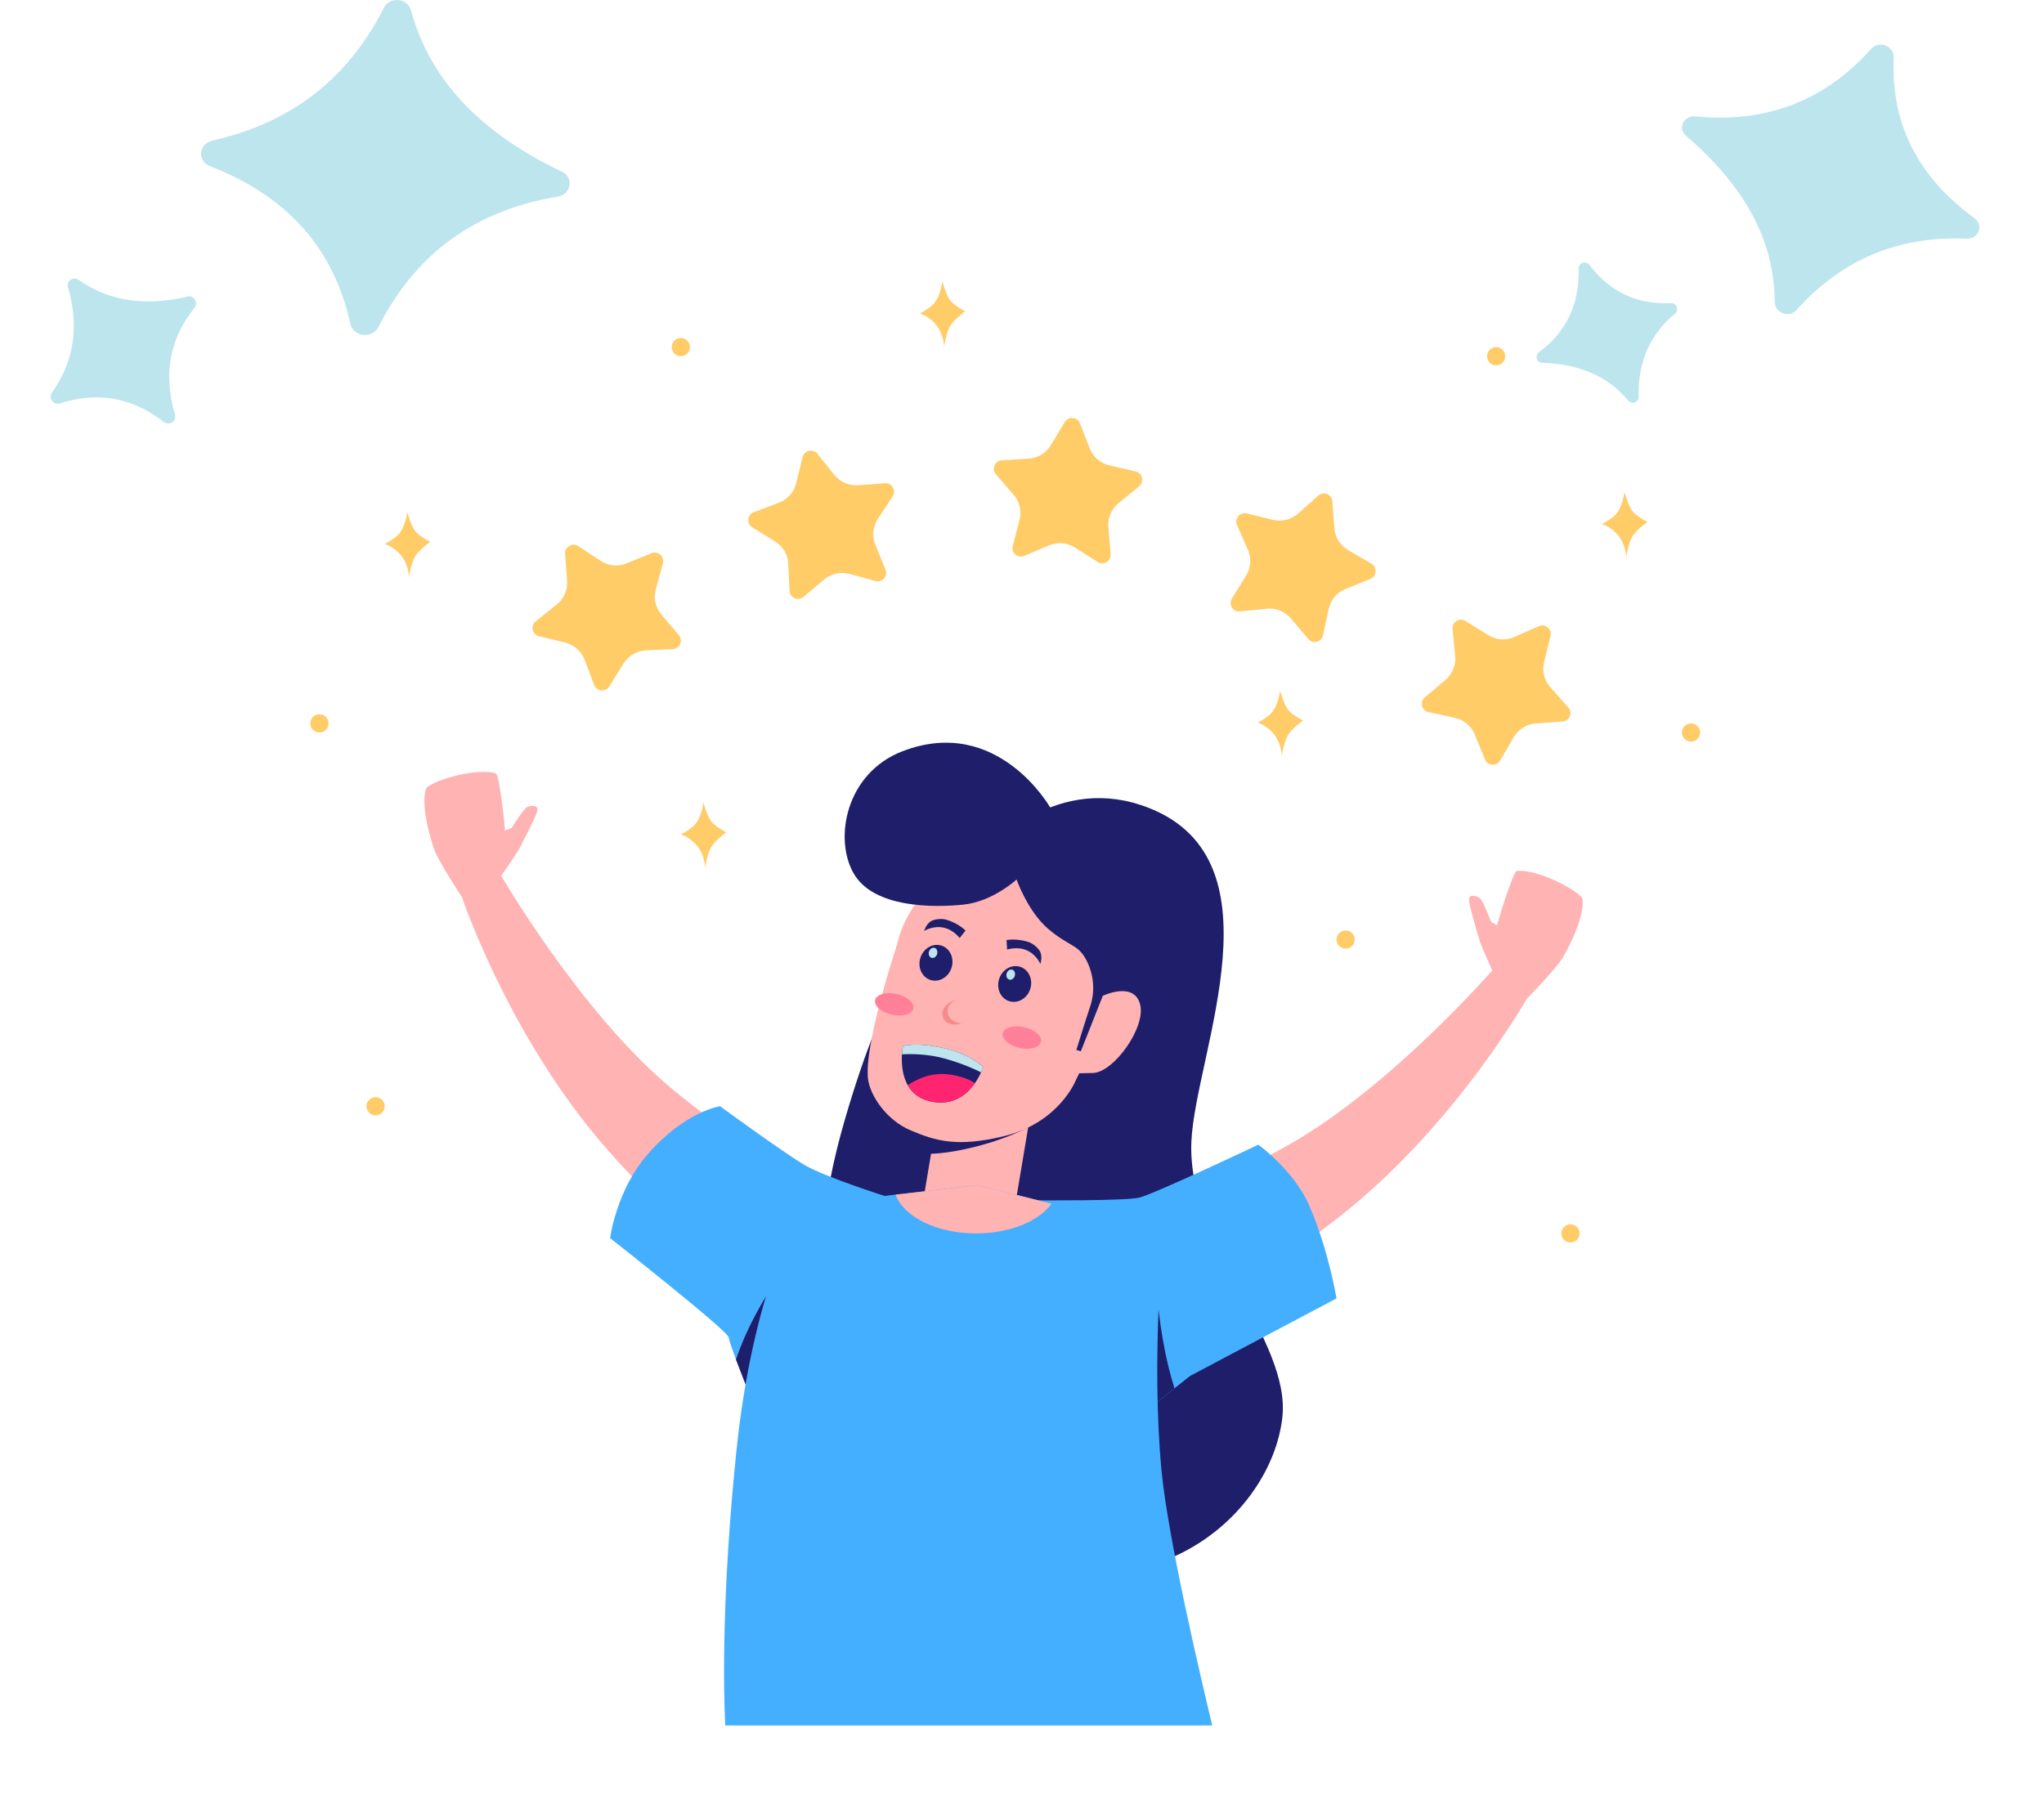 <svg xmlns="http://www.w3.org/2000/svg" width="61" height="54" viewBox="0 0 61 54" fill="none"><path d="M28.77 26.196C29.379 25.241 31.43 23.169 34.036 24.026C38.435 25.472 35.671 31.422 35.555 34.075C35.422 37.163 38.534 39.986 38.269 42.315C37.928 45.299 34.12 48.577 29.22 46.094C23.866 43.381 23.911 37.94 25.192 33.494C26.473 29.048 27.544 28.118 28.77 26.196L28.77 26.196Z" fill="#1E1E6B"></path><path d="M32.231 36.601C32.231 36.601 35.428 35.889 38.468 34.168C41.508 32.447 44.553 28.946 44.553 28.946L45.562 29.817C45.562 29.817 43.545 33.397 40.261 36.087C38.124 37.838 33.556 40.655 33.556 40.655L32.231 36.601H32.231Z" fill="#FFB3B3"></path><path d="M44.415 29.639L44.553 28.946C44.553 28.946 44.642 27.829 44.662 27.69C44.682 27.552 45.154 26.013 45.265 25.999C45.829 25.93 46.976 26.504 47.214 26.8C47.312 27.097 47.055 27.868 46.64 28.581C46.444 28.916 45.562 29.817 45.562 29.817L44.415 29.639H44.415Z" fill="#FFB3B3"></path><path d="M44.613 29.144C44.613 29.144 44.197 28.234 44.138 28.017C44.079 27.799 43.822 26.968 43.841 26.83C43.861 26.692 44.02 26.731 44.138 26.791C44.257 26.85 44.474 27.463 44.494 27.503C44.514 27.542 45.028 27.779 45.048 27.977C45.068 28.175 44.613 29.144 44.613 29.144H44.613Z" fill="#FFB3B3"></path><path d="M25.593 35.963C25.593 35.963 22.589 34.659 19.93 32.395C17.27 30.13 14.942 26.116 14.942 26.116L13.787 26.779C13.787 26.779 15.09 30.676 17.805 33.939C19.573 36.063 23.524 39.694 23.524 39.694L25.593 35.964L25.593 35.963Z" fill="#FFB3B3"></path><path d="M14.947 26.822L14.942 26.116C14.942 26.116 15.066 25.002 15.073 24.862C15.079 24.722 14.907 23.121 14.8 23.087C14.26 22.912 13.025 23.259 12.736 23.505C12.582 23.777 12.689 24.584 12.962 25.361C13.091 25.728 13.787 26.779 13.787 26.779L14.947 26.821V26.822Z" fill="#FFB3B3"></path><path d="M14.846 26.299C14.846 26.299 15.426 25.484 15.526 25.281C15.625 25.079 16.035 24.312 16.041 24.172C16.048 24.032 15.885 24.041 15.758 24.077C15.63 24.113 15.3 24.674 15.273 24.709C15.246 24.744 14.697 24.88 14.64 25.07C14.583 25.261 14.846 26.299 14.846 26.299Z" fill="#FFB3B3"></path><path d="M28.04 32.916L30.732 33.367L30.105 37.111L27.414 36.661L28.04 32.916Z" fill="#FFB3B3"></path><path d="M30.654 33.657L30.647 33.422L29.424 32.927L27.91 33.618L27.577 34.44C27.829 34.448 28.275 34.426 28.944 34.269C30.07 34.004 30.654 33.657 30.654 33.657Z" fill="#1E1E6B"></path><path d="M30.965 35.829C30.965 35.829 33.556 35.849 33.992 35.75C34.427 35.651 37.552 34.168 37.552 34.168C37.552 34.168 38.622 34.939 39.075 35.988C39.657 37.337 39.886 38.757 39.886 38.757L35.515 41.071L33.873 42.376L30.965 35.83V35.829Z" fill="#45AFFF"></path><path d="M33.873 42.376L35.051 41.439C34.767 40.554 34.589 39.487 34.497 38.272L33.445 41.413L33.873 42.376Z" fill="#1E1E6B"></path><path d="M26.407 35.701C26.407 35.701 24.636 35.137 24.023 34.781C23.41 34.425 21.491 33.021 21.491 33.021C21.491 33.021 20.463 33.159 19.336 34.445C18.389 35.525 18.208 36.957 18.208 36.957C18.208 36.957 21.729 39.725 21.749 39.923C21.768 40.121 22.312 41.476 22.312 41.476L26.407 35.701L26.407 35.701Z" fill="#45AFFF"></path><path d="M23.394 39.951L23.558 37.659C22.859 38.606 22.305 39.576 21.964 40.58C22.124 41.006 22.312 41.476 22.312 41.476L23.394 39.951Z" fill="#1E1E6B"></path><path d="M36.178 51.504H21.643C21.59 50.37 21.539 47.575 21.976 43.316C22.466 38.536 23.862 36.027 24.023 35.988C24.184 35.948 29.185 35.374 29.185 35.374L34.723 36.779C34.723 36.779 34.347 40.576 34.664 43.899C34.855 45.904 35.826 50.044 36.178 51.504H36.178Z" fill="#45AFFF"></path><path d="M31.381 35.931L29.186 35.374C29.186 35.374 27.977 35.513 26.729 35.659C26.969 36.321 27.952 36.816 29.128 36.816C30.136 36.816 31.002 36.452 31.381 35.931Z" fill="#FFB3B3"></path><path d="M30.02 32.285C31.862 32.285 33.356 30.791 33.356 28.948C33.356 27.105 31.862 25.611 30.02 25.611C28.177 25.611 26.683 27.105 26.683 28.948C26.683 30.791 28.177 32.285 30.02 32.285Z" fill="#FFB3B3"></path><path d="M26.763 28.222C26.763 28.222 25.766 31.221 25.907 32.225C25.973 32.697 26.442 33.434 27.189 33.746C27.911 34.049 28.555 34.254 29.952 33.916C31.605 33.516 32.098 32.26 32.098 32.26L33.098 30.237L26.762 28.222H26.763Z" fill="#FFB3B3"></path><path d="M31.34 24.101C31.34 24.101 29.773 21.333 26.936 22.423C25.249 23.071 24.877 25.024 25.475 26.069C26.073 27.114 27.881 27.092 28.752 27.002C29.623 26.913 30.338 26.253 30.338 26.253C30.338 26.253 30.672 27.207 31.285 27.729C31.899 28.25 32.158 28.18 32.403 28.626C32.621 29.024 32.705 29.545 32.531 30.053C32.422 30.371 32.122 31.34 32.122 31.34L33.109 31.641C33.109 31.641 34.081 31.189 34.429 29.625C34.778 28.061 34.95 24.974 31.34 24.101V24.101Z" fill="#1E1E6B"></path><path d="M32.911 29.724C32.911 29.724 33.836 29.281 34.023 29.972C34.211 30.663 33.234 32.015 32.614 32.028L31.994 32.041L32.911 29.724H32.911Z" fill="#FFB3B3"></path><path d="M30.747 29.517C30.836 29.233 30.699 28.938 30.442 28.857C30.185 28.777 29.905 28.942 29.816 29.226C29.727 29.51 29.864 29.805 30.121 29.885C30.378 29.965 30.659 29.8 30.747 29.517Z" fill="#1E1E6B"></path><path d="M30.284 29.13C30.309 29.048 30.276 28.965 30.209 28.944C30.142 28.923 30.068 28.973 30.042 29.054C30.017 29.136 30.05 29.219 30.117 29.24C30.184 29.261 30.258 29.211 30.284 29.13Z" fill="#BDE5ED"></path><path d="M30.039 28.06L30.056 28.344C30.056 28.344 30.355 28.238 30.646 28.368C30.937 28.499 31.048 28.772 31.048 28.772C31.048 28.772 31.113 28.59 31.051 28.429C31.015 28.332 30.854 28.168 30.685 28.115C30.322 28.002 30.039 28.06 30.039 28.06H30.039Z" fill="#1E1E6B"></path><path d="M28.398 28.884C28.487 28.6 28.35 28.305 28.093 28.224C27.836 28.144 27.555 28.309 27.467 28.593C27.378 28.877 27.515 29.172 27.772 29.252C28.029 29.332 28.309 29.167 28.398 28.884Z" fill="#1E1E6B"></path><path d="M28.815 27.776L28.639 28C28.639 28 28.454 27.743 28.14 27.685C27.827 27.627 27.58 27.789 27.58 27.789C27.58 27.789 27.631 27.602 27.772 27.504C27.857 27.446 28.083 27.402 28.252 27.455C28.615 27.568 28.815 27.776 28.815 27.776L28.815 27.776Z" fill="#1E1E6B"></path><path d="M27.966 28.48C27.992 28.398 27.958 28.315 27.892 28.294C27.825 28.273 27.75 28.323 27.725 28.404C27.699 28.486 27.733 28.569 27.799 28.59C27.866 28.611 27.941 28.561 27.966 28.48Z" fill="#BDE5ED"></path><path d="M28.526 29.841C28.526 29.841 28.265 29.974 28.281 30.202C28.303 30.514 28.7 30.558 28.7 30.558C28.7 30.558 28.266 30.675 28.15 30.393C27.994 30.012 28.526 29.84 28.526 29.84V29.841Z" fill="#F48C8C"></path><path d="M26.947 31.226C26.947 31.226 27.308 31.096 28.151 31.282C28.977 31.465 29.341 31.851 29.341 31.851C29.341 31.851 28.952 33.111 27.802 32.883C26.652 32.656 26.947 31.226 26.947 31.226L26.947 31.226Z" fill="#1E1E6B"></path><path d="M29.096 32.33C28.866 32.659 28.458 33.013 27.802 32.883C27.438 32.812 27.219 32.62 27.09 32.391C27.32 32.235 27.742 32.017 28.245 32.063C28.666 32.102 28.937 32.226 29.096 32.33L29.096 32.33Z" fill="#FF246F"></path><path d="M29.341 31.851C29.341 31.851 29.321 31.914 29.278 32.01C29.128 31.932 28.768 31.762 28.22 31.604C27.692 31.453 27.174 31.457 26.918 31.471C26.927 31.323 26.947 31.226 26.947 31.226C26.947 31.226 27.308 31.096 28.151 31.282C28.977 31.465 29.341 31.851 29.341 31.851L29.341 31.851Z" fill="#BDE5ED"></path><path d="M31.066 31.096C31.104 30.926 30.88 30.731 30.565 30.661C30.25 30.591 29.965 30.672 29.927 30.843C29.889 31.014 30.113 31.209 30.428 31.279C30.742 31.349 31.028 31.267 31.066 31.096Z" fill="#FF8098"></path><path d="M27.256 30.105C27.294 29.935 27.07 29.74 26.755 29.67C26.441 29.6 26.155 29.681 26.117 29.852C26.079 30.023 26.303 30.218 26.618 30.288C26.933 30.358 27.218 30.276 27.256 30.105Z" fill="#FF8098"></path><path d="M32.228 12.636L32.523 13.386C32.623 13.64 32.842 13.829 33.108 13.891L33.893 14.072C34.097 14.12 34.159 14.38 33.997 14.514L33.375 15.026C33.165 15.2 33.053 15.466 33.077 15.739L33.146 16.541C33.164 16.75 32.935 16.889 32.759 16.776L32.079 16.343C31.849 16.197 31.561 16.172 31.309 16.279L30.567 16.593C30.375 16.675 30.172 16.5 30.224 16.297L30.426 15.517C30.494 15.253 30.428 14.972 30.249 14.765L29.721 14.157C29.583 13.999 29.687 13.752 29.896 13.739L30.701 13.69C30.973 13.673 31.22 13.523 31.361 13.289L31.776 12.599C31.884 12.419 32.151 12.441 32.228 12.636V12.636Z" fill="#FFCC67"></path><path d="M39.761 14.962L39.822 15.765C39.842 16.038 39.995 16.283 40.231 16.42L40.928 16.826C41.108 16.932 41.09 17.199 40.896 17.279L40.15 17.584C39.898 17.688 39.712 17.909 39.654 18.176L39.483 18.963C39.439 19.168 39.179 19.233 39.044 19.073L38.522 18.459C38.346 18.25 38.078 18.142 37.806 18.17L37.005 18.25C36.796 18.271 36.654 18.044 36.764 17.866L37.188 17.181C37.331 16.948 37.351 16.66 37.241 16.41L36.917 15.673C36.832 15.481 37.004 15.276 37.208 15.325L37.991 15.517C38.256 15.581 38.536 15.511 38.74 15.329L39.341 14.793C39.498 14.653 39.746 14.754 39.762 14.962L39.761 14.962Z" fill="#FFCC67"></path><path d="M46.273 18.982L46.081 19.765C46.016 20.03 46.086 20.311 46.268 20.515L46.804 21.116C46.943 21.272 46.843 21.521 46.634 21.536L45.83 21.596C45.558 21.616 45.313 21.769 45.175 22.005L44.769 22.701C44.663 22.882 44.396 22.863 44.317 22.669L44.012 21.923C43.908 21.67 43.687 21.485 43.42 21.427L42.633 21.255C42.428 21.21 42.363 20.95 42.523 20.815L43.138 20.294C43.347 20.118 43.455 19.85 43.428 19.578L43.348 18.776C43.327 18.568 43.554 18.426 43.732 18.536L44.417 18.96C44.65 19.104 44.938 19.124 45.188 19.015L45.926 18.691C46.117 18.606 46.322 18.779 46.273 18.982L46.273 18.982Z" fill="#FFCC67"></path><path d="M23.952 13.644L23.759 14.427C23.694 14.692 23.503 14.908 23.247 15.004L22.494 15.289C22.298 15.363 22.272 15.63 22.45 15.741L23.134 16.165C23.366 16.309 23.513 16.558 23.526 16.831L23.564 17.636C23.574 17.845 23.82 17.952 23.98 17.817L24.595 17.297C24.804 17.121 25.086 17.059 25.349 17.131L26.127 17.343C26.329 17.398 26.506 17.198 26.427 17.004L26.123 16.258C26.02 16.005 26.048 15.718 26.198 15.489L26.64 14.816C26.755 14.64 26.619 14.41 26.41 14.425L25.607 14.484C25.334 14.503 25.07 14.388 24.899 14.175L24.395 13.546C24.264 13.383 24.002 13.441 23.952 13.644Z" fill="#FFCC67"></path><path d="M16.865 16.531L16.924 17.334C16.945 17.607 16.829 17.872 16.616 18.043L15.988 18.547C15.825 18.678 15.883 18.94 16.086 18.99L16.869 19.181C17.134 19.247 17.35 19.438 17.447 19.693L17.733 20.447C17.807 20.643 18.074 20.668 18.184 20.49L18.608 19.805C18.752 19.573 19.001 19.427 19.274 19.413L20.078 19.375C20.288 19.365 20.395 19.119 20.259 18.959L19.739 18.344C19.562 18.135 19.5 17.853 19.572 17.59L19.784 16.812C19.839 16.61 19.638 16.433 19.444 16.512L18.698 16.817C18.445 16.92 18.158 16.892 17.929 16.743L17.256 16.301C17.08 16.186 16.849 16.322 16.865 16.531H16.865Z" fill="#FFCC67"></path><path d="M20.991 23.948C20.991 23.948 20.943 24.428 20.703 24.652C20.537 24.807 20.319 24.908 20.319 24.908C20.319 24.908 20.59 24.977 20.815 25.26C21.04 25.543 21.047 25.913 21.047 25.913C21.047 25.913 21.103 25.436 21.263 25.228C21.423 25.02 21.679 24.844 21.679 24.844C21.679 24.844 21.367 24.694 21.231 24.524C21.103 24.364 20.991 23.948 20.991 23.948Z" fill="#FFCC67"></path><path d="M48.479 14.682C48.479 14.682 48.431 15.162 48.191 15.386C48.025 15.541 47.807 15.642 47.807 15.642C47.807 15.642 48.078 15.711 48.303 15.994C48.528 16.277 48.535 16.647 48.535 16.647C48.535 16.647 48.591 16.17 48.751 15.962C48.911 15.754 49.167 15.578 49.167 15.578C49.167 15.578 48.855 15.428 48.719 15.258C48.591 15.098 48.479 14.682 48.479 14.682Z" fill="#FFCC67"></path><path d="M28.121 8.396C28.121 8.396 28.073 8.876 27.833 9.1C27.667 9.256 27.449 9.356 27.449 9.356C27.449 9.356 27.72 9.425 27.945 9.708C28.17 9.991 28.177 10.361 28.177 10.361C28.177 10.361 28.233 9.884 28.393 9.676C28.553 9.468 28.809 9.292 28.809 9.292C28.809 9.292 28.497 9.142 28.361 8.972C28.233 8.812 28.121 8.396 28.121 8.396Z" fill="#FFCC67"></path><path d="M12.153 15.277C12.153 15.277 12.105 15.757 11.865 15.981C11.698 16.136 11.481 16.237 11.481 16.237C11.481 16.237 11.752 16.305 11.977 16.589C12.202 16.872 12.209 17.241 12.209 17.241C12.209 17.241 12.265 16.765 12.425 16.557C12.585 16.349 12.841 16.173 12.841 16.173C12.841 16.173 12.529 16.023 12.393 15.853C12.265 15.693 12.153 15.277 12.153 15.277Z" fill="#FFCC67"></path><path d="M38.201 20.61C38.201 20.61 38.153 21.09 37.913 21.314C37.747 21.469 37.529 21.57 37.529 21.57C37.529 21.57 37.8 21.639 38.025 21.922C38.25 22.205 38.257 22.575 38.257 22.575C38.257 22.575 38.313 22.098 38.473 21.89C38.633 21.682 38.889 21.506 38.889 21.506C38.889 21.506 38.577 21.356 38.441 21.186C38.313 21.026 38.201 20.61 38.201 20.61Z" fill="#FFCC67"></path><path d="M11.209 33.293C11.359 33.293 11.481 33.171 11.481 33.021C11.481 32.87 11.359 32.749 11.209 32.749C11.058 32.749 10.937 32.87 10.937 33.021C10.937 33.171 11.058 33.293 11.209 33.293Z" fill="#FFCC67"></path><path d="M20.319 10.633C20.47 10.633 20.591 10.511 20.591 10.361C20.591 10.211 20.47 10.089 20.319 10.089C20.169 10.089 20.047 10.211 20.047 10.361C20.047 10.511 20.169 10.633 20.319 10.633Z" fill="#FFCC67"></path><path d="M9.533 21.865C9.684 21.865 9.805 21.743 9.805 21.593C9.805 21.442 9.684 21.321 9.533 21.321C9.383 21.321 9.261 21.442 9.261 21.593C9.261 21.743 9.383 21.865 9.533 21.865Z" fill="#FFCC67"></path><path d="M46.868 37.088C47.019 37.088 47.14 36.966 47.14 36.816C47.14 36.666 47.019 36.544 46.868 36.544C46.718 36.544 46.596 36.666 46.596 36.816C46.596 36.966 46.718 37.088 46.868 37.088Z" fill="#FFCC67"></path><path d="M40.158 28.317C40.308 28.317 40.43 28.195 40.43 28.045C40.43 27.895 40.308 27.773 40.158 27.773C40.007 27.773 39.886 27.895 39.886 28.045C39.886 28.195 40.007 28.317 40.158 28.317Z" fill="#FFCC67"></path><path d="M44.651 10.905C44.801 10.905 44.923 10.783 44.923 10.633C44.923 10.483 44.801 10.361 44.651 10.361C44.501 10.361 44.379 10.483 44.379 10.633C44.379 10.783 44.501 10.905 44.651 10.905Z" fill="#FFCC67"></path><path d="M50.465 22.137C50.615 22.137 50.737 22.015 50.737 21.865C50.737 21.714 50.615 21.593 50.465 21.593C50.315 21.593 50.193 21.714 50.193 21.865C50.193 22.015 50.315 22.137 50.465 22.137Z" fill="#FFCC67"></path><path d="M10.454 9.663C9.966 7.426 8.583 5.86 6.278 4.965C5.871 4.803 5.925 4.294 6.346 4.194C8.678 3.672 10.386 2.355 11.457 0.23C11.633 -0.118 12.175 -0.056 12.27 0.317C12.826 2.38 14.345 3.971 16.772 5.127C17.138 5.301 17.043 5.81 16.636 5.872C14.236 6.27 12.42 7.525 11.294 9.762C11.104 10.123 10.549 10.06 10.454 9.663Z" fill="#BDE5ED"></path><path d="M56.516 1.72C56.424 3.667 57.216 5.26 58.914 6.504C59.214 6.726 59.057 7.133 58.689 7.123C56.656 7.038 54.961 7.745 53.612 9.257C53.39 9.504 52.958 9.334 52.962 9.006C52.959 7.187 52.061 5.544 50.32 4.059C50.057 3.835 50.248 3.437 50.596 3.475C52.657 3.677 54.428 3.045 55.846 1.453C56.082 1.198 56.525 1.372 56.516 1.72Z" fill="#BDE5ED"></path><path d="M4.886 12.594C3.949 11.865 2.921 11.678 1.792 12.04C1.591 12.103 1.437 11.886 1.553 11.716C2.209 10.788 2.371 9.741 2.029 8.573C1.973 8.382 2.189 8.238 2.35 8.355C3.252 8.995 4.337 9.15 5.598 8.852C5.788 8.807 5.928 9.037 5.804 9.187C5.082 10.087 4.86 11.144 5.22 12.372C5.275 12.573 5.055 12.721 4.886 12.594Z" fill="#BDE5ED"></path><path d="M47.437 7.91C48.047 8.716 48.851 9.096 49.86 9.047C50.038 9.04 50.117 9.252 49.984 9.366C49.241 9.985 48.877 10.81 48.901 11.846C48.904 12.016 48.696 12.086 48.589 11.954C47.988 11.23 47.13 10.864 46.027 10.83C45.86 10.825 45.796 10.605 45.931 10.509C46.724 9.928 47.139 9.108 47.113 8.018C47.112 7.841 47.326 7.768 47.437 7.91Z" fill="#BDE5ED"></path></svg>